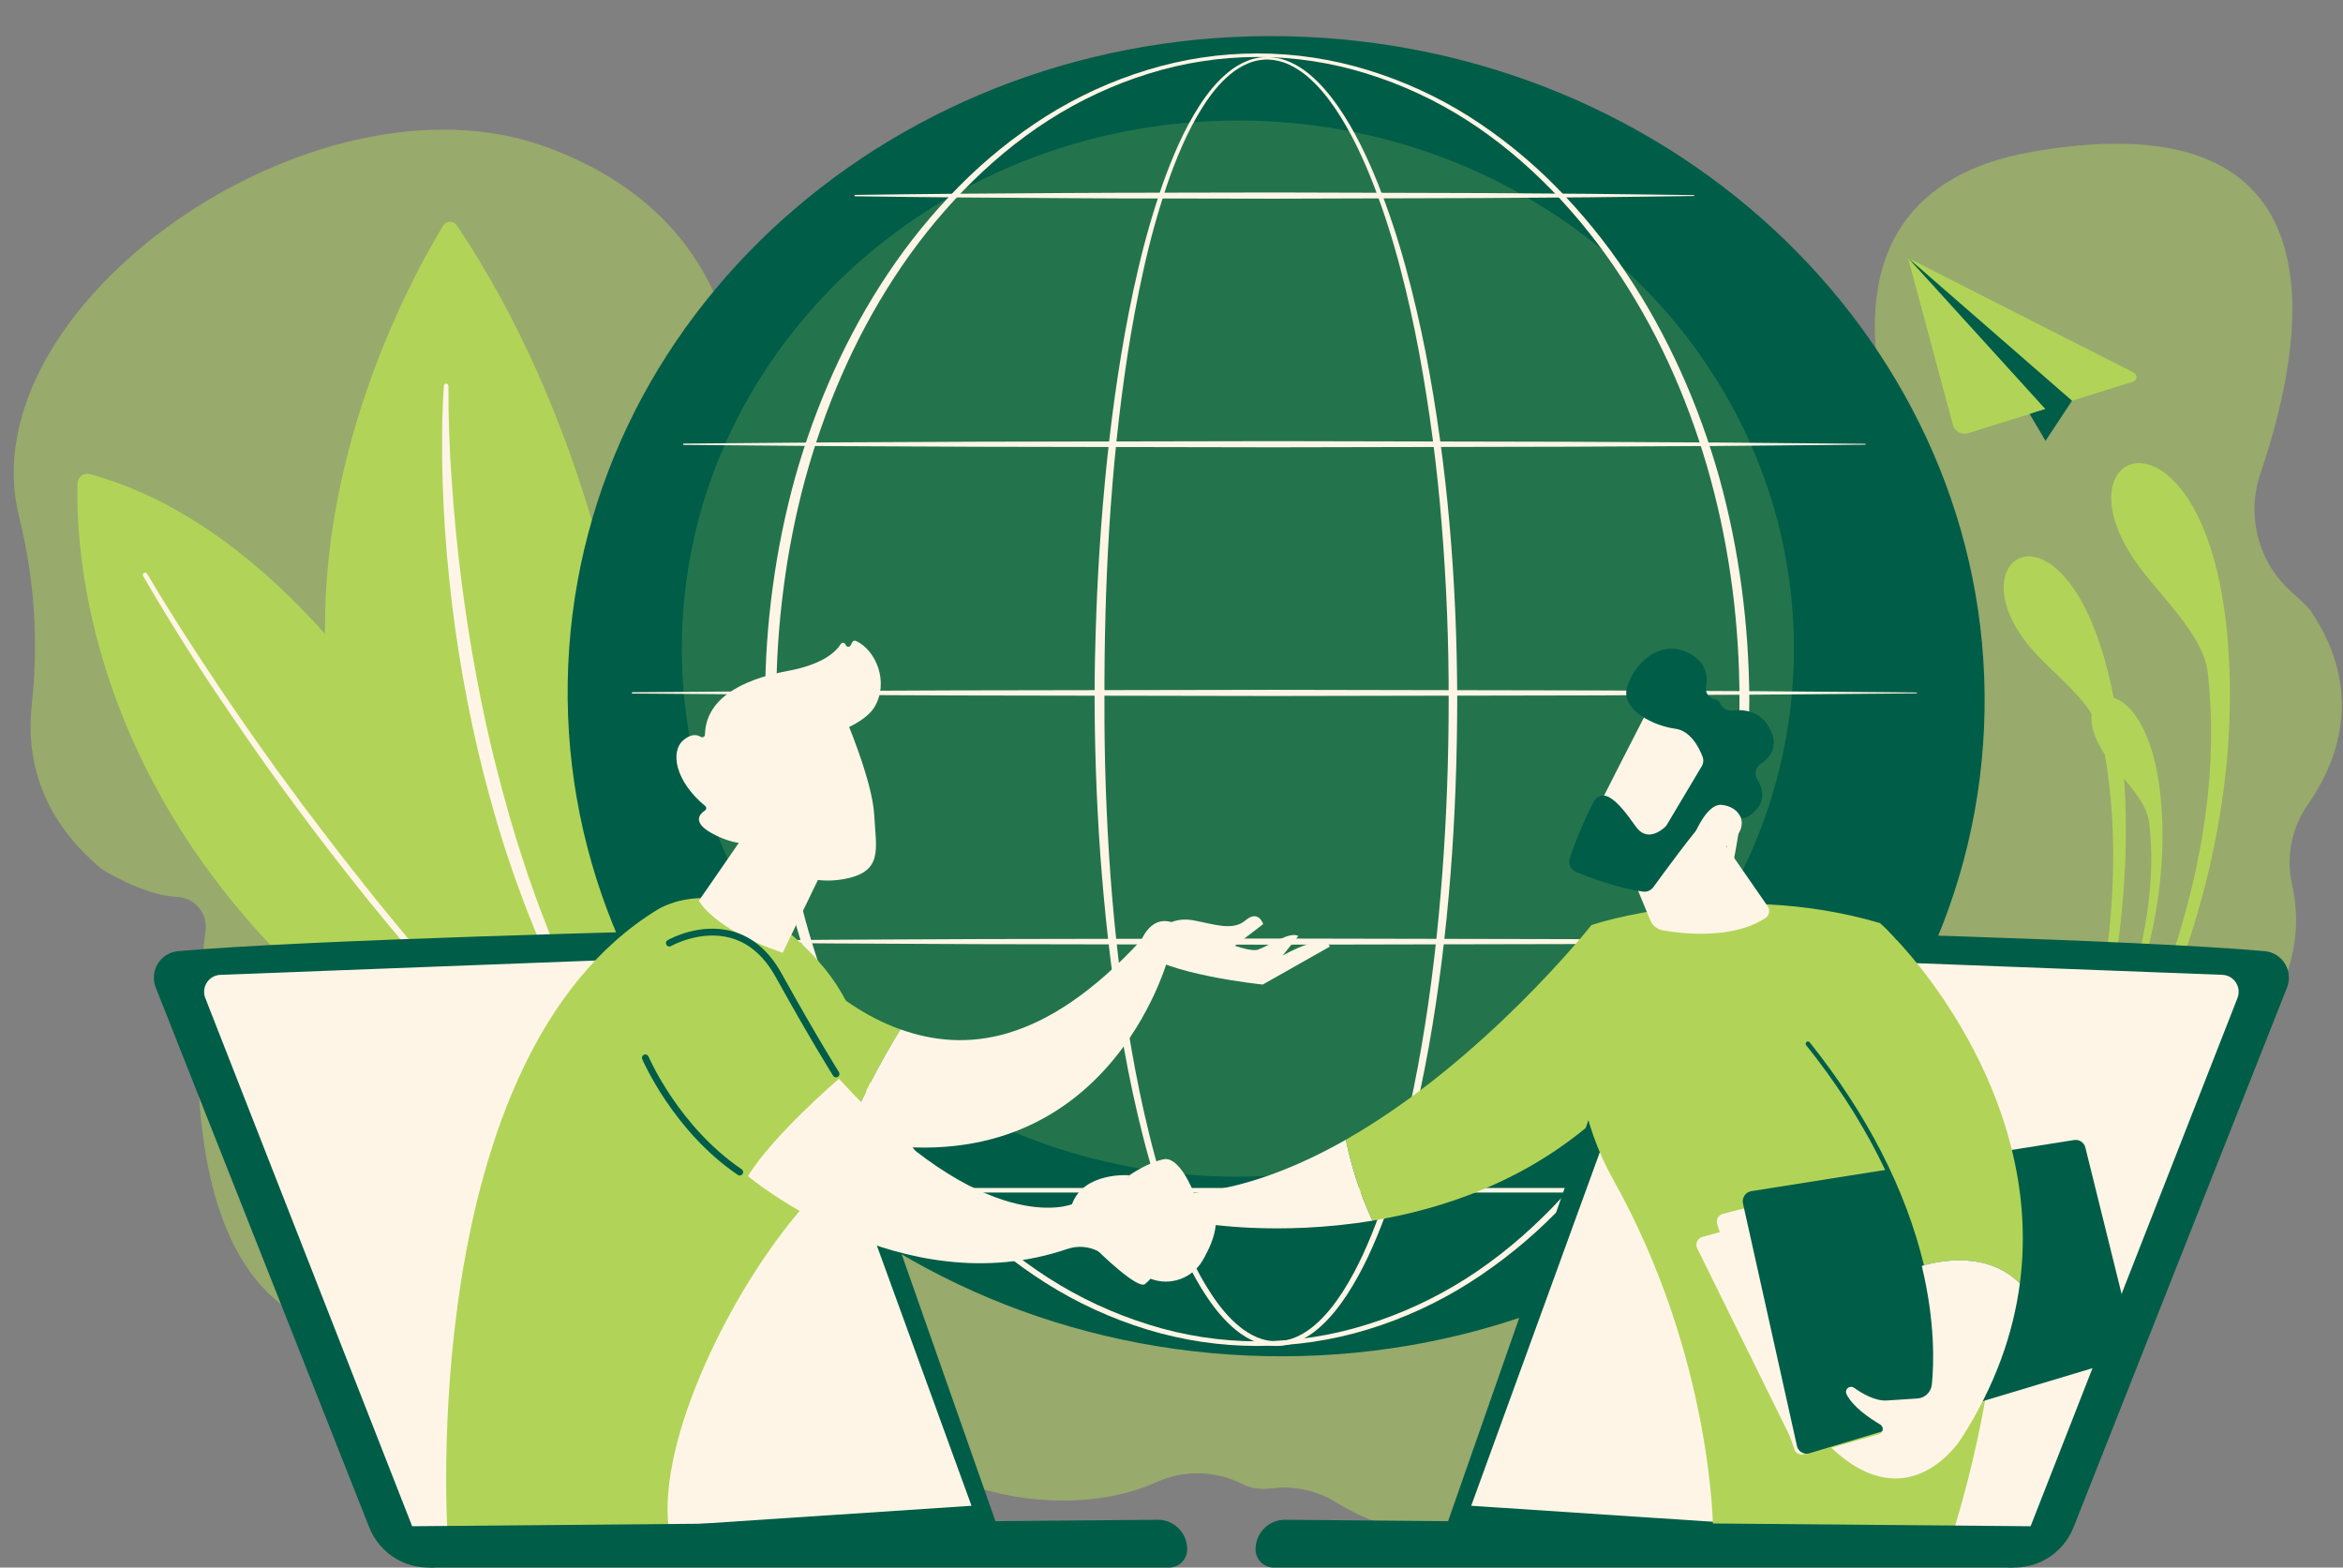 <svg width="142" height="95" viewBox="0 0 142 95" fill="none" xmlns="http://www.w3.org/2000/svg">
<rect x="0" y="0" width="142" height="95" fill="#808080" stroke="none"/>
<path opacity="0.5" d="M117.173 41.116C117.173 41.116 113.434 37.748 107.683 41.346C101.933 44.944 95.093 58.612 107.136 67.265C118.418 75.374 141.798 66.461 138.913 53.602C138.727 52.775 138.716 51.917 138.88 51.085C139.044 50.253 139.38 49.464 139.865 48.77C141.598 46.291 143.416 41.932 139.998 36.955C139.668 36.594 139.316 36.252 138.945 35.932C137.939 35.06 137.216 33.906 136.869 32.617C136.521 31.328 136.565 29.965 136.995 28.701C139.912 20.132 142.137 5.965 123.295 9.172C105.956 12.12 117.222 32.424 117.222 32.424C117.222 32.424 113.619 34.066 117.173 41.116Z" fill="#B1D458"/>
<path d="M122.572 75.847C122.572 75.847 135.776 60.246 135.123 40.699C134.553 23.701 124.305 26.448 129.34 33.907C130.824 36.106 133.54 38.376 133.81 40.809C135.037 51.767 130.461 64.15 122.572 75.847Z" fill="#B1D458"/>
<path d="M121.372 78.663C121.372 78.663 130.873 62.111 128.443 44.35C126.331 28.908 118.054 33.192 122.97 39.142C124.419 40.896 126.903 42.5 127.362 44.676C129.442 54.486 126.824 66.6 121.372 78.663Z" fill="#B1D458"/>
<path d="M123.528 70.872C123.528 70.872 131.437 61.524 131.047 49.813C130.708 39.627 124.568 41.275 127.581 45.744C128.47 47.062 130.096 48.421 130.26 49.878C130.996 56.445 128.256 63.864 123.528 70.872Z" fill="#B1D458"/>
<path opacity="0.5" d="M57.034 68.844C57.034 68.844 47.729 73.741 51.063 82.991C53.703 90.316 64.085 92.544 70.084 89.826C70.909 89.452 71.807 89.269 72.711 89.29C73.616 89.311 74.504 89.536 75.311 89.948C75.764 90.179 76.344 90.291 77.084 90.198C78.448 90.028 79.828 90.332 80.996 91.058C84.289 93.102 91.12 95.466 96.279 84.686C103.328 69.956 95.586 62.371 95.586 62.371L57.034 68.844Z" fill="#B1D458"/>
<path opacity="0.5" d="M30.071 40.892C30.071 40.892 35.246 43.433 40.473 37.651C45.7 31.869 48.991 14.63 33.002 8.871C18.998 3.828 -2.044 18.536 1.157 31.326C2.084 35.032 2.346 38.874 1.928 42.673C1.587 45.729 2.298 49.457 6.17 52.673C6.17 52.673 8.668 54.267 10.715 54.355C11.782 54.401 12.592 55.327 12.457 56.391C11.341 65.231 10.251 89.088 33.262 78.079C51.48 69.363 32.718 50.5 32.718 50.5C32.718 50.5 36.191 47.556 30.071 40.892Z" fill="#B1D458"/>
<path d="M39.783 69.961C39.783 69.961 42.987 36.483 27.688 13.657C27.642 13.589 27.58 13.533 27.507 13.495C27.435 13.457 27.354 13.437 27.271 13.439C27.189 13.44 27.109 13.462 27.038 13.503C26.966 13.544 26.906 13.602 26.863 13.672C23.905 18.496 6.533 49.752 39.783 69.961Z" fill="#B1D458"/>
<path d="M27.178 23.396C27.17 25.35 27.241 27.312 27.385 29.264C27.518 31.217 27.707 33.164 27.952 35.105C28.203 37.045 28.493 38.979 28.858 40.9C29.212 42.822 29.621 44.734 30.109 46.625C30.597 48.516 31.118 50.398 31.739 52.248C31.815 52.479 31.887 52.712 31.965 52.944L32.209 53.634C32.374 54.093 32.527 54.557 32.703 55.012L33.229 56.377L33.362 56.72L33.503 57.055L33.784 57.734C34.145 58.641 34.569 59.52 34.966 60.414C35.172 60.856 35.394 61.291 35.607 61.73L35.93 62.387C36.04 62.605 36.16 62.817 36.273 63.033L36.959 64.328L37.692 65.597L38.059 66.231L38.451 66.85L39.227 68.096C39.246 68.126 39.253 68.163 39.245 68.198C39.238 68.234 39.218 68.265 39.188 68.285C39.158 68.305 39.122 68.313 39.087 68.307C39.051 68.3 39.02 68.28 38.999 68.251C36.681 65.062 34.712 61.632 33.127 58.018L32.827 57.34L32.677 57.005L32.538 56.663L31.984 55.289C31.801 54.831 31.64 54.365 31.466 53.903L31.21 53.208C31.128 52.976 31.052 52.739 30.972 52.508C30.325 50.643 29.788 48.742 29.294 46.832C28.331 43.006 27.644 39.115 27.236 35.189C27.029 33.229 26.894 31.263 26.83 29.292C26.799 28.308 26.791 27.322 26.797 26.338C26.804 25.354 26.831 24.369 26.903 23.382C26.904 23.345 26.92 23.311 26.947 23.286C26.974 23.261 27.009 23.248 27.046 23.249C27.082 23.251 27.116 23.267 27.141 23.294C27.166 23.32 27.179 23.356 27.177 23.393L27.178 23.396Z" fill="#FFF5E6"/>
<path d="M37.297 71.472C37.297 71.472 26.118 34.401 5.445 28.732C5.359 28.709 5.269 28.705 5.182 28.722C5.094 28.738 5.012 28.774 4.94 28.828C4.869 28.881 4.81 28.95 4.769 29.029C4.727 29.108 4.704 29.195 4.701 29.285C4.549 33.73 5.309 57.387 37.297 71.472Z" fill="#B1D458"/>
<path d="M8.914 34.768C9.863 36.383 10.873 37.968 11.895 39.542C12.41 40.326 12.926 41.11 13.449 41.887C13.972 42.664 14.502 43.44 15.042 44.208C15.582 44.975 16.12 45.747 16.67 46.506L18.336 48.776C19.469 50.272 20.603 51.769 21.772 53.233C22.92 54.717 24.135 56.146 25.325 57.597L27.168 59.722C27.476 60.076 27.78 60.433 28.092 60.783L29.041 61.82C29.676 62.509 30.303 63.206 30.945 63.891L32.902 65.909C33.228 66.245 33.55 66.587 33.881 66.919L34.889 67.899L36.904 69.86C36.931 69.885 36.946 69.92 36.947 69.957C36.948 69.993 36.935 70.029 36.91 70.055C36.885 70.082 36.85 70.098 36.813 70.099C36.777 70.1 36.742 70.086 36.715 70.061C33.982 67.482 31.288 64.859 28.778 62.058L27.822 61.026C27.508 60.677 27.203 60.319 26.892 59.967L25.038 57.843C23.838 56.393 22.618 54.965 21.462 53.482C19.122 50.537 16.884 47.515 14.749 44.416C14.211 43.645 13.691 42.861 13.162 42.084C12.632 41.307 12.126 40.513 11.613 39.726C10.603 38.138 9.613 36.54 8.676 34.904C8.659 34.873 8.656 34.837 8.666 34.803C8.675 34.769 8.698 34.74 8.728 34.722C8.758 34.704 8.794 34.699 8.829 34.706C8.863 34.715 8.893 34.736 8.912 34.765L8.914 34.768Z" fill="#FFF5E6"/>
<path d="M120.245 44.082C121.207 22.014 102.779 3.277 79.084 2.233C55.389 1.189 35.4 18.232 34.438 40.301C33.475 62.369 51.904 81.105 75.599 82.15C99.294 83.194 119.283 66.15 120.245 44.082Z" fill="#005D48"/>
<g opacity="0.2">
<path d="M75.022 71.311C93.634 71.311 108.721 56.983 108.721 39.308C108.721 21.634 93.634 7.305 75.022 7.305C56.411 7.305 41.324 21.634 41.324 39.308C41.324 56.983 56.411 71.311 75.022 71.311Z" fill="#B1D458"/>
</g>
<g style="mix-blend-mode:soft-light">
<path d="M88.317 42.388C88.307 49.442 87.826 56.511 86.59 63.465C86.276 65.202 85.913 66.931 85.481 68.643C85.055 70.359 84.538 72.05 83.933 73.711C83.315 75.365 82.6 76.994 81.624 78.487C81.133 79.225 80.578 79.936 79.891 80.519C79.549 80.816 79.167 81.064 78.758 81.256C78.342 81.45 77.891 81.556 77.433 81.57C76.975 81.58 76.519 81.496 76.095 81.323C75.677 81.149 75.286 80.915 74.934 80.628C74.231 80.063 73.663 79.361 73.164 78.627C72.173 77.147 71.446 75.52 70.822 73.87C70.209 72.212 69.687 70.522 69.257 68.807C68.821 67.096 68.454 65.368 68.138 63.631C67.508 60.157 67.079 56.65 66.789 53.133C66.499 49.615 66.356 46.087 66.339 42.557C66.33 40.793 66.378 39.028 66.44 37.263C66.502 35.498 66.603 33.739 66.731 31.98C66.992 28.461 67.379 24.95 67.955 21.468C68.245 19.726 68.582 17.994 68.988 16.276C69.387 14.556 69.876 12.857 70.454 11.189C70.749 10.356 71.072 9.532 71.439 8.728C71.801 7.92 72.222 7.139 72.699 6.394C73.182 5.653 73.738 4.947 74.432 4.383C74.777 4.097 75.163 3.864 75.577 3.694C75.995 3.524 76.443 3.444 76.894 3.458C77.343 3.476 77.784 3.58 78.195 3.765C78.602 3.951 78.983 4.189 79.328 4.474C80.018 5.039 80.59 5.728 81.097 6.453C82.105 7.911 82.865 9.52 83.523 11.157C84.17 12.8 84.726 14.478 85.19 16.182C85.656 17.884 86.056 19.605 86.397 21.336C87.745 28.262 88.297 35.332 88.317 42.388ZM87.798 42.388C87.805 38.872 87.665 35.361 87.381 31.854C87.106 28.349 86.649 24.862 86.014 21.405C85.691 19.678 85.315 17.961 84.868 16.264C84.426 14.564 83.892 12.891 83.268 11.251C82.633 9.619 81.895 8.015 80.918 6.567C80.426 5.848 79.872 5.165 79.206 4.61C78.876 4.33 78.512 4.096 78.121 3.912C77.733 3.73 77.312 3.627 76.883 3.609C76.455 3.598 76.029 3.679 75.634 3.845C75.238 4.013 74.869 4.241 74.541 4.52C73.874 5.075 73.341 5.772 72.875 6.506C72.411 7.248 72.003 8.023 71.653 8.825C71.299 9.625 70.987 10.445 70.704 11.275C70.149 12.939 69.681 14.633 69.305 16.347C68.919 18.061 68.603 19.79 68.333 21.526C67.8 25 67.449 28.502 67.228 32.01C67.007 35.518 66.928 39.036 66.935 42.552C66.925 46.066 67.048 49.578 67.302 53.088C67.564 56.592 67.969 60.088 68.569 63.55C68.87 65.28 69.221 67.002 69.642 68.705C70.055 70.41 70.561 72.091 71.156 73.741C71.761 75.382 72.469 76.995 73.427 78.449C73.908 79.17 74.457 79.856 75.12 80.393C75.448 80.665 75.813 80.888 76.204 81.054C76.592 81.218 77.009 81.297 77.429 81.288C77.85 81.272 78.262 81.17 78.642 80.99C79.027 80.806 79.384 80.57 79.704 80.289C80.354 79.728 80.89 79.036 81.364 78.309C82.304 76.844 83.002 75.227 83.6 73.583C84.188 71.931 84.687 70.248 85.096 68.542C85.513 66.837 85.86 65.115 86.157 63.383C86.754 59.92 87.15 56.424 87.414 52.92C87.678 49.415 87.799 45.903 87.798 42.388Z" fill="#FFF5E6"/>
</g>
<g style="mix-blend-mode:soft-light">
<path d="M106.02 42.387C105.995 46.93 105.414 51.475 104.204 55.856C102.974 60.227 101.118 64.434 98.599 68.207C97.344 70.097 95.91 71.862 94.319 73.477C92.727 75.094 90.959 76.525 89.049 77.742C87.133 78.956 85.065 79.906 82.899 80.569C78.542 81.901 73.888 81.903 69.529 80.575C67.362 79.914 65.293 78.965 63.375 77.753C61.462 76.537 59.692 75.107 58.098 73.491C56.504 71.876 55.068 70.112 53.809 68.221C51.284 64.443 49.425 60.239 48.189 55.866C47.581 53.675 47.127 51.443 46.828 49.188C46.215 44.675 46.217 40.098 46.832 35.585C47.133 33.331 47.589 31.1 48.197 28.909C49.437 24.538 51.299 20.332 53.825 16.563C55.084 14.676 56.521 12.915 58.114 11.304C59.707 9.69 61.477 8.263 63.39 7.049C65.307 5.843 67.374 4.897 69.539 4.238C73.89 2.903 78.539 2.905 82.889 4.244C85.052 4.904 87.118 5.85 89.033 7.058C90.942 8.273 92.709 9.701 94.299 11.315C95.89 12.929 97.324 14.692 98.581 16.58C101.101 20.351 102.959 24.555 104.193 28.922C105.408 33.301 105.992 37.845 106.02 42.387ZM105.424 42.387C105.418 37.898 104.861 33.4 103.682 29.064C102.503 24.729 100.712 20.554 98.255 16.802C97.031 14.919 95.629 13.16 94.071 11.546C92.508 9.938 90.782 8.488 88.895 7.28C87.006 6.071 84.964 5.122 82.824 4.459C78.52 3.117 73.911 3.119 69.608 4.465C67.469 5.129 65.429 6.08 63.542 7.291C61.656 8.497 59.933 9.954 58.373 11.56C56.818 13.174 55.419 14.934 54.197 16.816C51.745 20.574 49.965 24.751 48.785 29.079C48.202 31.246 47.767 33.451 47.484 35.678C46.901 40.132 46.902 44.644 47.488 49.098C47.773 51.324 48.209 53.528 48.793 55.695C49.976 60.02 51.76 64.195 54.213 67.948C55.436 69.828 56.834 71.586 58.39 73.198C59.95 74.802 61.672 76.255 63.557 77.46C65.444 78.666 67.482 79.612 69.618 80.275C73.914 81.626 78.519 81.629 82.816 80.281C84.954 79.618 86.994 78.672 88.882 77.466C90.77 76.26 92.494 74.81 94.057 73.207C95.615 71.596 97.016 69.838 98.241 67.958C100.7 64.205 102.488 60.028 103.676 55.701C104.864 51.374 105.414 46.878 105.424 42.387Z" fill="#FFF5E6"/>
</g>
<g style="mix-blend-mode:soft-light">
<path d="M41.436 26.883L50.387 26.81L59.337 26.769L77.238 26.736L95.14 26.773L104.091 26.818L113.04 26.896C113.043 26.896 113.047 26.897 113.05 26.898C113.053 26.899 113.056 26.901 113.059 26.904C113.061 26.906 113.063 26.909 113.064 26.913C113.065 26.916 113.066 26.919 113.066 26.923C113.066 26.93 113.063 26.936 113.058 26.941C113.054 26.946 113.047 26.949 113.04 26.949L104.09 27.027L95.139 27.072L77.238 27.109L59.337 27.076L50.386 27.035L41.435 26.962C41.425 26.962 41.415 26.957 41.408 26.95C41.401 26.942 41.397 26.933 41.397 26.922C41.397 26.917 41.398 26.912 41.4 26.907C41.401 26.902 41.404 26.898 41.408 26.894C41.412 26.891 41.416 26.888 41.421 26.886C41.426 26.884 41.431 26.883 41.436 26.883Z" fill="#FFF5E6"/>
</g>
<g style="mix-blend-mode:soft-light">
<path d="M51.819 11.812C53.938 11.778 56.056 11.764 58.174 11.74L64.529 11.698C66.647 11.681 68.765 11.683 70.884 11.677L77.238 11.665L89.948 11.701L96.302 11.746C98.421 11.773 100.539 11.789 102.657 11.825C102.66 11.825 102.663 11.826 102.667 11.828C102.67 11.829 102.673 11.831 102.675 11.833C102.678 11.836 102.679 11.839 102.681 11.842C102.682 11.845 102.683 11.849 102.683 11.852C102.683 11.856 102.682 11.859 102.681 11.862C102.679 11.865 102.677 11.868 102.675 11.87C102.672 11.873 102.67 11.875 102.666 11.876C102.663 11.877 102.66 11.878 102.657 11.878C100.539 11.914 98.421 11.93 96.302 11.957L89.948 12.002L77.238 12.041L70.884 12.029C68.765 12.024 66.647 12.029 64.529 12.008L58.174 11.967C56.056 11.943 53.938 11.928 51.819 11.895C51.809 11.894 51.799 11.89 51.792 11.882C51.785 11.875 51.781 11.865 51.781 11.854C51.781 11.849 51.781 11.844 51.783 11.838C51.785 11.833 51.788 11.829 51.791 11.825C51.795 11.821 51.799 11.818 51.804 11.816C51.809 11.813 51.814 11.812 51.819 11.812Z" fill="#FFF5E6"/>
</g>
<g style="mix-blend-mode:soft-light">
<path d="M38.325 41.954L48.053 41.881L57.782 41.84L77.238 41.806L96.695 41.843L106.423 41.888L116.155 41.967C116.161 41.968 116.167 41.971 116.171 41.976C116.175 41.98 116.177 41.987 116.177 41.993C116.177 41.999 116.175 42.006 116.171 42.01C116.167 42.015 116.161 42.019 116.155 42.02L106.423 42.098L96.695 42.143L77.238 42.18L57.782 42.146L48.053 42.105L38.325 42.032C38.316 42.031 38.307 42.026 38.301 42.019C38.294 42.012 38.291 42.003 38.291 41.993C38.291 41.983 38.294 41.974 38.301 41.967C38.307 41.96 38.316 41.955 38.325 41.954Z" fill="#FFF5E6"/>
</g>
<g style="mix-blend-mode:soft-light">
<path d="M41.436 57.025L50.387 56.952L59.337 56.911L77.238 56.878L95.14 56.914L104.091 56.959L113.04 57.038C113.047 57.038 113.054 57.041 113.058 57.046C113.063 57.051 113.066 57.057 113.066 57.064C113.066 57.071 113.063 57.078 113.058 57.083C113.054 57.088 113.047 57.09 113.04 57.09L104.09 57.169L95.139 57.214L77.238 57.251L59.337 57.218L50.386 57.176L41.435 57.104C41.425 57.103 41.415 57.099 41.408 57.092C41.401 57.084 41.397 57.074 41.397 57.064C41.397 57.058 41.398 57.053 41.4 57.048C41.401 57.044 41.404 57.039 41.408 57.036C41.412 57.032 41.416 57.029 41.421 57.027C41.426 57.026 41.431 57.025 41.436 57.025Z" fill="#FFF5E6"/>
</g>
<g style="mix-blend-mode:soft-light">
<path d="M103.938 72.273H53.1C53.064 72.273 53.029 72.258 53.003 72.232C52.977 72.206 52.963 72.171 52.963 72.135C52.963 72.098 52.977 72.063 53.003 72.037C53.029 72.011 53.064 71.997 53.1 71.997H103.938C103.974 71.997 104.009 72.011 104.035 72.037C104.061 72.063 104.075 72.098 104.075 72.135C104.075 72.171 104.061 72.206 104.035 72.232C104.009 72.258 103.974 72.273 103.938 72.273Z" fill="#FFF5E6"/>
</g>
<path d="M72.352 72.29C72.352 72.29 71.506 70.051 70.519 70.256C69.531 70.462 68.452 71.224 68.452 71.224L66.866 73.382C66.866 73.382 71.32 75.146 72.887 74.135C72.887 74.135 77.437 74.925 83.183 73.978C82.352 72.212 81.856 70.445 81.564 69.073C78.652 70.729 75.518 71.966 72.352 72.29Z" fill="#FFF5E6"/>
<path d="M96.455 56.057C96.455 56.057 89.94 64.305 81.562 69.073C81.853 70.445 82.349 72.212 83.18 73.978C87.526 73.26 92.556 71.55 96.821 67.746L96.455 56.057Z" fill="#B1D458"/>
<path d="M9.444 59.861L22.376 92.558C22.695 93.366 23.277 94.043 24.026 94.479C24.775 94.915 25.648 95.084 26.505 94.961L60.419 92.443L48.204 57.675C48.045 57.256 47.761 56.896 47.391 56.645C47.02 56.394 46.581 56.265 46.135 56.276C40.189 56.413 18.532 56.951 10.785 57.644C10.535 57.667 10.294 57.748 10.081 57.882C9.868 58.015 9.689 58.197 9.559 58.413C9.429 58.628 9.35 58.872 9.33 59.123C9.31 59.375 9.349 59.628 9.444 59.861Z" fill="#005D48"/>
<path d="M25.363 93.476L12.442 60.486C12.381 60.331 12.358 60.165 12.376 60C12.393 59.835 12.45 59.676 12.541 59.538C12.632 59.4 12.755 59.286 12.9 59.206C13.044 59.126 13.206 59.082 13.371 59.078L45.308 57.86C45.709 57.845 46.105 57.956 46.441 58.177C46.777 58.399 47.036 58.72 47.182 59.096L58.879 91.256L25.363 93.476Z" fill="#FFF5E6"/>
<path d="M138.602 59.861L125.67 92.558C125.35 93.366 124.769 94.043 124.02 94.479C123.271 94.915 122.398 95.084 121.541 94.961L87.628 92.574L99.842 57.675C100 57.256 100.284 56.896 100.654 56.646C101.024 56.395 101.462 56.266 101.908 56.275C107.854 56.413 129.51 56.951 137.258 57.644C137.508 57.666 137.75 57.747 137.963 57.881C138.176 58.014 138.356 58.196 138.486 58.411C138.617 58.627 138.696 58.871 138.716 59.123C138.736 59.374 138.697 59.627 138.602 59.861Z" fill="#005D48"/>
<path d="M122.683 93.476L135.604 60.486C135.665 60.331 135.687 60.165 135.67 60C135.653 59.835 135.596 59.676 135.505 59.538C135.414 59.4 135.29 59.286 135.146 59.206C135.001 59.126 134.84 59.082 134.675 59.078L102.738 57.86C102.336 57.844 101.94 57.955 101.604 58.176C101.268 58.397 101.008 58.718 100.862 59.094L89.165 91.255L122.683 93.476Z" fill="#FFF5E6"/>
<path d="M47.628 57.147L48.033 68.07C49.109 68.445 50.205 68.759 51.317 69.008C51.968 66.9 53.402 64.312 54.578 62.388C50.261 60.851 47.628 57.147 47.628 57.147Z" fill="#B1D458"/>
<path d="M69.174 56.962C63.254 63.387 58.463 63.765 54.576 62.385C53.401 64.309 51.967 66.897 51.315 69.005C67.124 72.509 70.846 57.898 70.846 57.898L69.174 56.962Z" fill="#FFF5E6"/>
<path d="M70.374 56.279C70.374 56.279 71.057 55.542 72.319 55.774C73.581 56.006 74.705 56.444 75.49 55.774C76.276 55.104 76.557 56.005 76.557 56.005L74.202 57.804L70.374 56.279Z" fill="#FFF5E6"/>
<path d="M68.967 57.541C68.967 57.541 69.433 55.577 70.842 55.846C72.25 56.114 75.447 57.863 76.27 57.541C77.094 57.219 78.147 56.448 78.688 56.721L77.736 57.911C77.736 57.911 80.184 56.491 80.603 57.364L76.53 59.667C76.53 59.667 70.575 59.064 68.967 57.541Z" fill="#FFF5E6"/>
<path d="M27.134 93.137C27.134 93.137 25.114 64.147 39.84 55.132C39.84 55.132 43.956 52.4 49.086 57.691C54.216 62.982 52.565 68.48 48.259 73.632C43.954 78.784 39.57 87.986 40.613 93.137H27.134Z" fill="#B1D458"/>
<path d="M47.261 47.236C47.257 47.581 42.354 54.583 42.354 54.583C42.354 54.583 43.234 56.326 47.436 57.741L51.063 50.244L47.261 47.236Z" fill="#FFF5E6"/>
<path d="M45.333 71.278C45.333 71.278 54.636 79.111 64.682 75.694C64.989 75.587 65.315 75.545 65.639 75.569C65.964 75.594 66.28 75.685 66.568 75.836L69.456 77.37C70.039 77.68 70.719 77.753 71.355 77.574C71.991 77.395 72.534 76.978 72.873 76.408C73.272 75.733 73.617 74.962 73.684 74.224L68.033 71.924L68.45 71.227C68.45 71.227 65.691 70.993 64.969 72.98C64.969 72.98 59.713 75.178 50.85 65.378C50.848 65.375 46.829 68.812 45.333 71.278Z" fill="#FFF5E6"/>
<path d="M44.832 71.241C44.791 71.241 44.751 71.229 44.717 71.205C40.788 68.537 38.941 64.23 38.922 64.187C38.901 64.136 38.902 64.08 38.922 64.03C38.943 63.979 38.983 63.939 39.032 63.918C39.082 63.897 39.138 63.896 39.189 63.916C39.239 63.936 39.279 63.975 39.301 64.025C39.319 64.067 41.123 68.265 44.948 70.86C44.984 70.885 45.012 70.921 45.027 70.963C45.042 71.004 45.043 71.05 45.03 71.092C45.017 71.135 44.991 71.172 44.955 71.198C44.92 71.224 44.877 71.238 44.832 71.238V71.241Z" fill="#005D48"/>
<path d="M50.667 65.289C50.632 65.289 50.599 65.28 50.568 65.264C50.538 65.247 50.512 65.223 50.494 65.194C50.482 65.176 49.285 63.301 47.004 59.197C46.31 57.947 45.398 57.156 44.295 56.845C42.466 56.33 40.702 57.314 40.684 57.327C40.66 57.344 40.633 57.355 40.605 57.361C40.577 57.366 40.548 57.365 40.52 57.359C40.492 57.352 40.465 57.34 40.443 57.323C40.42 57.305 40.401 57.283 40.386 57.258C40.373 57.233 40.364 57.205 40.361 57.176C40.359 57.148 40.362 57.119 40.371 57.091C40.38 57.064 40.395 57.039 40.414 57.017C40.434 56.996 40.457 56.979 40.484 56.968C40.562 56.923 42.409 55.886 44.406 56.446C45.62 56.786 46.616 57.644 47.367 58.995C49.64 63.083 50.833 64.951 50.843 64.97C50.858 64.993 50.868 65.018 50.873 65.045C50.877 65.072 50.877 65.099 50.871 65.126C50.866 65.152 50.855 65.177 50.839 65.2C50.824 65.222 50.804 65.241 50.782 65.255C50.748 65.278 50.708 65.29 50.667 65.289Z" fill="#005D48"/>
<path d="M51.122 43.224C51.122 43.224 52.867 47.253 52.981 49.366C53.096 51.479 53.552 52.851 51.12 53.279C48.687 53.707 46.638 52.487 45.528 50.38C45.528 50.38 43.789 47.134 44.179 45.804C44.569 44.475 51.122 43.224 51.122 43.224Z" fill="#FFF5E6"/>
<path d="M46.362 48.867L46.5 48.806C46.542 48.788 46.58 48.761 46.611 48.727C46.642 48.694 46.666 48.654 46.681 48.611C46.696 48.568 46.703 48.522 46.7 48.476C46.696 48.43 46.684 48.386 46.663 48.345C46.32 47.679 45.652 46.152 46.516 45.798C47.629 45.339 52.038 44.435 52.99 42.863C53.904 41.351 53.094 39.4 51.876 38.842C51.837 38.824 51.793 38.821 51.752 38.834C51.712 38.848 51.677 38.877 51.657 38.914L51.556 39.107C51.54 39.137 51.517 39.161 51.487 39.177C51.458 39.192 51.425 39.199 51.392 39.196C51.36 39.192 51.328 39.179 51.303 39.158C51.278 39.136 51.26 39.108 51.25 39.076C51.242 39.045 51.225 39.017 51.201 38.996C51.177 38.975 51.147 38.961 51.116 38.957C51.084 38.952 51.052 38.957 51.023 38.971C50.994 38.984 50.97 39.006 50.953 39.033C50.66 39.502 49.871 40.267 47.76 40.658C44.76 41.215 42.775 42.436 42.725 44.52C42.725 44.55 42.716 44.579 42.7 44.604C42.685 44.629 42.663 44.649 42.637 44.663C42.611 44.677 42.581 44.683 42.552 44.682C42.523 44.68 42.494 44.671 42.47 44.654C42.248 44.52 41.894 44.453 41.42 44.855C40.596 45.553 40.933 47.36 42.739 48.846C42.76 48.862 42.777 48.883 42.788 48.906C42.799 48.93 42.805 48.956 42.804 48.982C42.803 49.008 42.796 49.034 42.784 49.057C42.771 49.08 42.753 49.099 42.731 49.114C42.404 49.328 41.916 49.838 43.181 50.521C44.489 51.225 45.467 51.167 45.843 51.104C45.865 51.101 45.887 51.092 45.906 51.08C45.924 51.068 45.941 51.052 45.953 51.033C45.966 51.014 45.974 50.993 45.978 50.971C45.982 50.948 45.982 50.925 45.976 50.903L45.577 49.071C45.571 49.047 45.572 49.022 45.577 48.998C45.583 48.974 45.594 48.951 45.61 48.932C45.625 48.913 45.645 48.897 45.667 48.886C45.689 48.876 45.714 48.87 45.739 48.87L46.362 48.867Z" fill="#FFF5E6"/>
<path d="M46.437 49.254C46.437 49.254 45.77 46.68 44.624 47.402C43.477 48.123 45.219 50.283 46.142 50.382L46.437 49.254Z" fill="#FFF5E6"/>
<path d="M66.568 75.835C66.568 75.835 68.932 78.16 69.389 77.821C69.551 77.701 69.961 77.264 70.358 76.776C70.494 76.609 70.574 76.402 70.586 76.186C70.598 75.97 70.542 75.756 70.424 75.574L69.867 74.709C69.743 74.514 69.578 74.349 69.384 74.223C69.19 74.098 68.972 74.016 68.744 73.983C68.516 73.949 68.284 73.965 68.062 74.03C67.841 74.094 67.636 74.206 67.462 74.357C67.023 74.748 66.712 75.263 66.568 75.835Z" fill="#FFF5E6"/>
<path d="M103.822 92.71C103.822 92.71 103.806 82.266 97.765 71.48C95.876 68.107 95.204 64.18 95.793 60.356L96.455 56.06C96.455 56.06 104.745 53.239 113.934 55.94C113.934 55.94 126.677 66.513 118.161 93.555L103.822 92.71Z" fill="#B1D458"/>
<path d="M97.866 50.572L100.015 55.764C100.082 55.925 100.189 56.067 100.325 56.175C100.461 56.284 100.622 56.356 100.793 56.386C102.032 56.6 105.03 56.933 106.998 55.632C107.054 55.595 107.102 55.547 107.139 55.491C107.176 55.435 107.201 55.372 107.213 55.306C107.226 55.241 107.225 55.173 107.211 55.107C107.197 55.042 107.17 54.98 107.132 54.925L103.16 49.192L97.866 50.572Z" fill="#FFF5E6"/>
<path d="M103.15 74.971C103.083 74.993 103.021 75.028 102.969 75.076C102.917 75.124 102.876 75.182 102.848 75.248C102.821 75.313 102.808 75.383 102.811 75.454C102.814 75.525 102.832 75.594 102.864 75.658L108.777 87.646C108.822 87.742 108.9 87.82 108.997 87.863C109.094 87.907 109.203 87.915 109.305 87.884L128.648 81.98C128.766 81.941 128.865 81.856 128.922 81.746C128.98 81.635 128.993 81.506 128.958 81.386L125.625 69.19C125.611 69.131 125.585 69.076 125.55 69.028C125.514 68.98 125.469 68.939 125.418 68.908C125.367 68.878 125.31 68.857 125.251 68.849C125.192 68.84 125.131 68.844 125.073 68.859L103.15 74.971Z" fill="#FFF5E6"/>
<path d="M104.412 73.563C104.345 73.582 104.284 73.615 104.23 73.659C104.177 73.704 104.134 73.759 104.102 73.821C104.071 73.883 104.053 73.951 104.049 74.02C104.045 74.09 104.055 74.159 104.079 74.225L108.745 87.819C108.78 87.935 108.86 88.033 108.966 88.091C109.073 88.148 109.198 88.162 109.314 88.129L128.316 82.242C128.433 82.201 128.531 82.119 128.591 82.01C128.652 81.901 128.67 81.774 128.643 81.653L126.01 68.569C126 68.505 125.977 68.445 125.943 68.391C125.908 68.337 125.863 68.29 125.81 68.254C125.757 68.218 125.697 68.194 125.634 68.182C125.571 68.17 125.507 68.172 125.444 68.186L104.412 73.563Z" fill="#FFF5E6"/>
<path d="M106.129 72.19C106.046 72.205 105.967 72.237 105.897 72.283C105.827 72.33 105.767 72.39 105.721 72.461C105.675 72.531 105.644 72.611 105.63 72.694C105.615 72.777 105.618 72.862 105.637 72.944L108.904 87.62C108.92 87.7 108.953 87.777 109 87.844C109.047 87.912 109.108 87.969 109.178 88.012C109.248 88.055 109.326 88.082 109.407 88.094C109.489 88.105 109.571 88.099 109.65 88.076L128.94 82.278C129.091 82.23 129.219 82.125 129.295 81.985C129.372 81.845 129.392 81.681 129.352 81.527L126.386 69.547C126.352 69.401 126.264 69.273 126.141 69.188C126.018 69.103 125.867 69.068 125.719 69.088L106.129 72.19Z" fill="#005D48"/>
<path d="M122.416 77.787C123.966 66.014 114.941 56.962 114.941 56.962L109.574 63.255C113.651 68.363 115.588 73.043 116.473 76.724C117.645 76.377 120.472 75.835 122.416 77.787Z" fill="#B1D458"/>
<path d="M116.471 76.858C116.441 76.858 116.411 76.848 116.387 76.828C116.362 76.809 116.345 76.782 116.338 76.752C115.24 72.196 112.927 67.68 109.464 63.341C109.441 63.312 109.431 63.276 109.435 63.239C109.439 63.203 109.457 63.169 109.486 63.147C109.514 63.124 109.55 63.113 109.587 63.117C109.623 63.121 109.656 63.139 109.679 63.168C113.166 67.539 115.497 72.088 116.605 76.687C116.609 76.705 116.61 76.723 116.607 76.741C116.604 76.759 116.598 76.776 116.588 76.792C116.579 76.807 116.567 76.821 116.552 76.832C116.537 76.842 116.521 76.85 116.503 76.854C116.493 76.857 116.482 76.858 116.471 76.858Z" fill="#005D48"/>
<path d="M116.472 76.72C117.294 80.138 117.205 82.684 117.083 83.904C117.06 84.126 116.961 84.333 116.801 84.488C116.642 84.644 116.433 84.738 116.211 84.753C115.69 84.79 114.983 84.838 114.351 84.875C113.655 84.915 112.884 84.473 112.368 84.104C112.311 84.064 112.243 84.043 112.174 84.047C112.105 84.05 112.038 84.076 111.986 84.121C111.933 84.167 111.897 84.228 111.884 84.297C111.87 84.365 111.88 84.436 111.911 84.498C112.296 85.256 113.273 85.93 113.947 86.327C114.001 86.359 114.045 86.406 114.073 86.463C114.101 86.52 114.112 86.584 114.104 86.647C114.096 86.71 114.07 86.769 114.029 86.817C113.988 86.865 113.933 86.9 113.873 86.917L110.992 87.738C115.724 92.221 118.851 87.202 118.851 87.202C120.941 83.956 122.021 80.782 122.416 77.784C120.472 75.835 117.645 76.376 116.472 76.72Z" fill="#FFF5E6"/>
<path d="M100.089 42.629C99.999 42.715 96.279 50.058 96.279 50.058L100.495 52.105L105.05 45.672C105.05 45.672 101.601 41.199 100.089 42.629Z" fill="#FFF5E6"/>
<path d="M103.133 46.442L101.031 49.969C100.999 50.022 100.961 50.071 100.916 50.114C100.665 50.348 99.808 51.029 99.147 50.102C98.582 49.311 98.053 48.592 97.486 48.292C97.406 48.252 97.32 48.227 97.232 48.22C97.143 48.214 97.054 48.224 96.97 48.252C96.885 48.28 96.807 48.325 96.74 48.383C96.673 48.441 96.618 48.513 96.578 48.593C96.232 49.283 95.56 50.69 95.139 52.024C95.088 52.186 95.1 52.361 95.172 52.514C95.244 52.667 95.372 52.787 95.528 52.85C96.382 53.198 98.069 53.826 99.567 54.034C99.687 54.051 99.809 54.035 99.921 53.988C100.033 53.941 100.13 53.864 100.202 53.766C100.847 52.879 102.663 50.399 103.282 49.779C103.858 49.202 104.92 49.419 105.399 49.557C105.489 49.584 105.583 49.591 105.675 49.579C105.768 49.566 105.857 49.535 105.936 49.486C106.422 49.192 107.27 48.46 106.494 47.22C106.403 47.07 106.374 46.89 106.413 46.718C106.452 46.546 106.556 46.397 106.703 46.301C107.245 45.942 107.836 45.269 107.273 44.179C106.705 43.075 105.692 42.976 105.001 43.061C104.851 43.082 104.699 43.053 104.567 42.979C104.434 42.905 104.329 42.79 104.268 42.651C104.239 42.579 104.192 42.516 104.131 42.468C104.07 42.419 103.997 42.388 103.921 42.377C103.835 42.362 103.754 42.33 103.681 42.283C103.608 42.236 103.545 42.174 103.496 42.103C103.447 42.031 103.412 41.95 103.395 41.865C103.377 41.779 103.376 41.692 103.393 41.606C103.514 40.981 103.423 40.17 102.431 39.622C100.612 38.617 99.018 40.255 98.613 41.638C98.207 43.021 100.242 43.998 101.521 44.161C102.461 44.281 102.976 45.312 103.183 45.851C103.22 45.947 103.235 46.05 103.226 46.153C103.218 46.255 103.186 46.354 103.133 46.442Z" fill="#005D48"/>
<path d="M102.492 51.07C102.492 51.07 103.301 48.691 104.337 48.778C105.372 48.865 106.187 49.902 104.904 51.068C103.308 52.516 102.492 51.07 102.492 51.07Z" fill="#FFF5E6"/>
<path d="M71.951 93.896C71.951 94.189 71.836 94.47 71.63 94.677C71.424 94.884 71.145 95 70.853 95H26.252C25.81 95 25.386 94.823 25.073 94.509C24.761 94.195 24.585 93.769 24.585 93.325L23.883 92.505L70.196 92.103C70.664 92.109 71.111 92.301 71.44 92.636C71.769 92.972 71.954 93.424 71.954 93.895L71.951 93.896Z" fill="#005D48"/>
<path d="M76.095 93.896C76.095 94.189 76.21 94.47 76.416 94.677C76.622 94.884 76.901 95 77.193 95H121.795C122.237 95 122.661 94.823 122.974 94.509C123.286 94.195 123.462 93.769 123.462 93.325L124.163 92.505L77.851 92.103C77.383 92.109 76.935 92.301 76.606 92.636C76.277 92.972 76.093 93.424 76.093 93.895L76.095 93.896Z" fill="#005D48"/>
<path d="M125.578 24.285L123.972 26.713L123.027 24.576L125.578 24.285Z" fill="#005D48"/>
<path d="M115.64 15.632L118.356 25.742C118.382 25.838 118.426 25.928 118.487 26.006C118.548 26.084 118.624 26.149 118.711 26.197C118.797 26.245 118.892 26.275 118.991 26.285C119.089 26.294 119.188 26.284 119.282 26.255L129.277 23.13C129.333 23.113 129.383 23.079 129.419 23.033C129.456 22.987 129.478 22.931 129.483 22.872C129.488 22.814 129.475 22.755 129.447 22.703C129.418 22.652 129.375 22.61 129.322 22.584L115.64 15.632Z" fill="#B1D458"/>
<path d="M125.577 24.285L115.642 15.632L123.966 24.795L123.549 25.487L125.577 24.285Z" fill="#005D48"/>
<path d="M123.008 25.089L123.972 26.713L123.966 24.794L123.008 25.089Z" fill="#005D48"/>
</svg>
